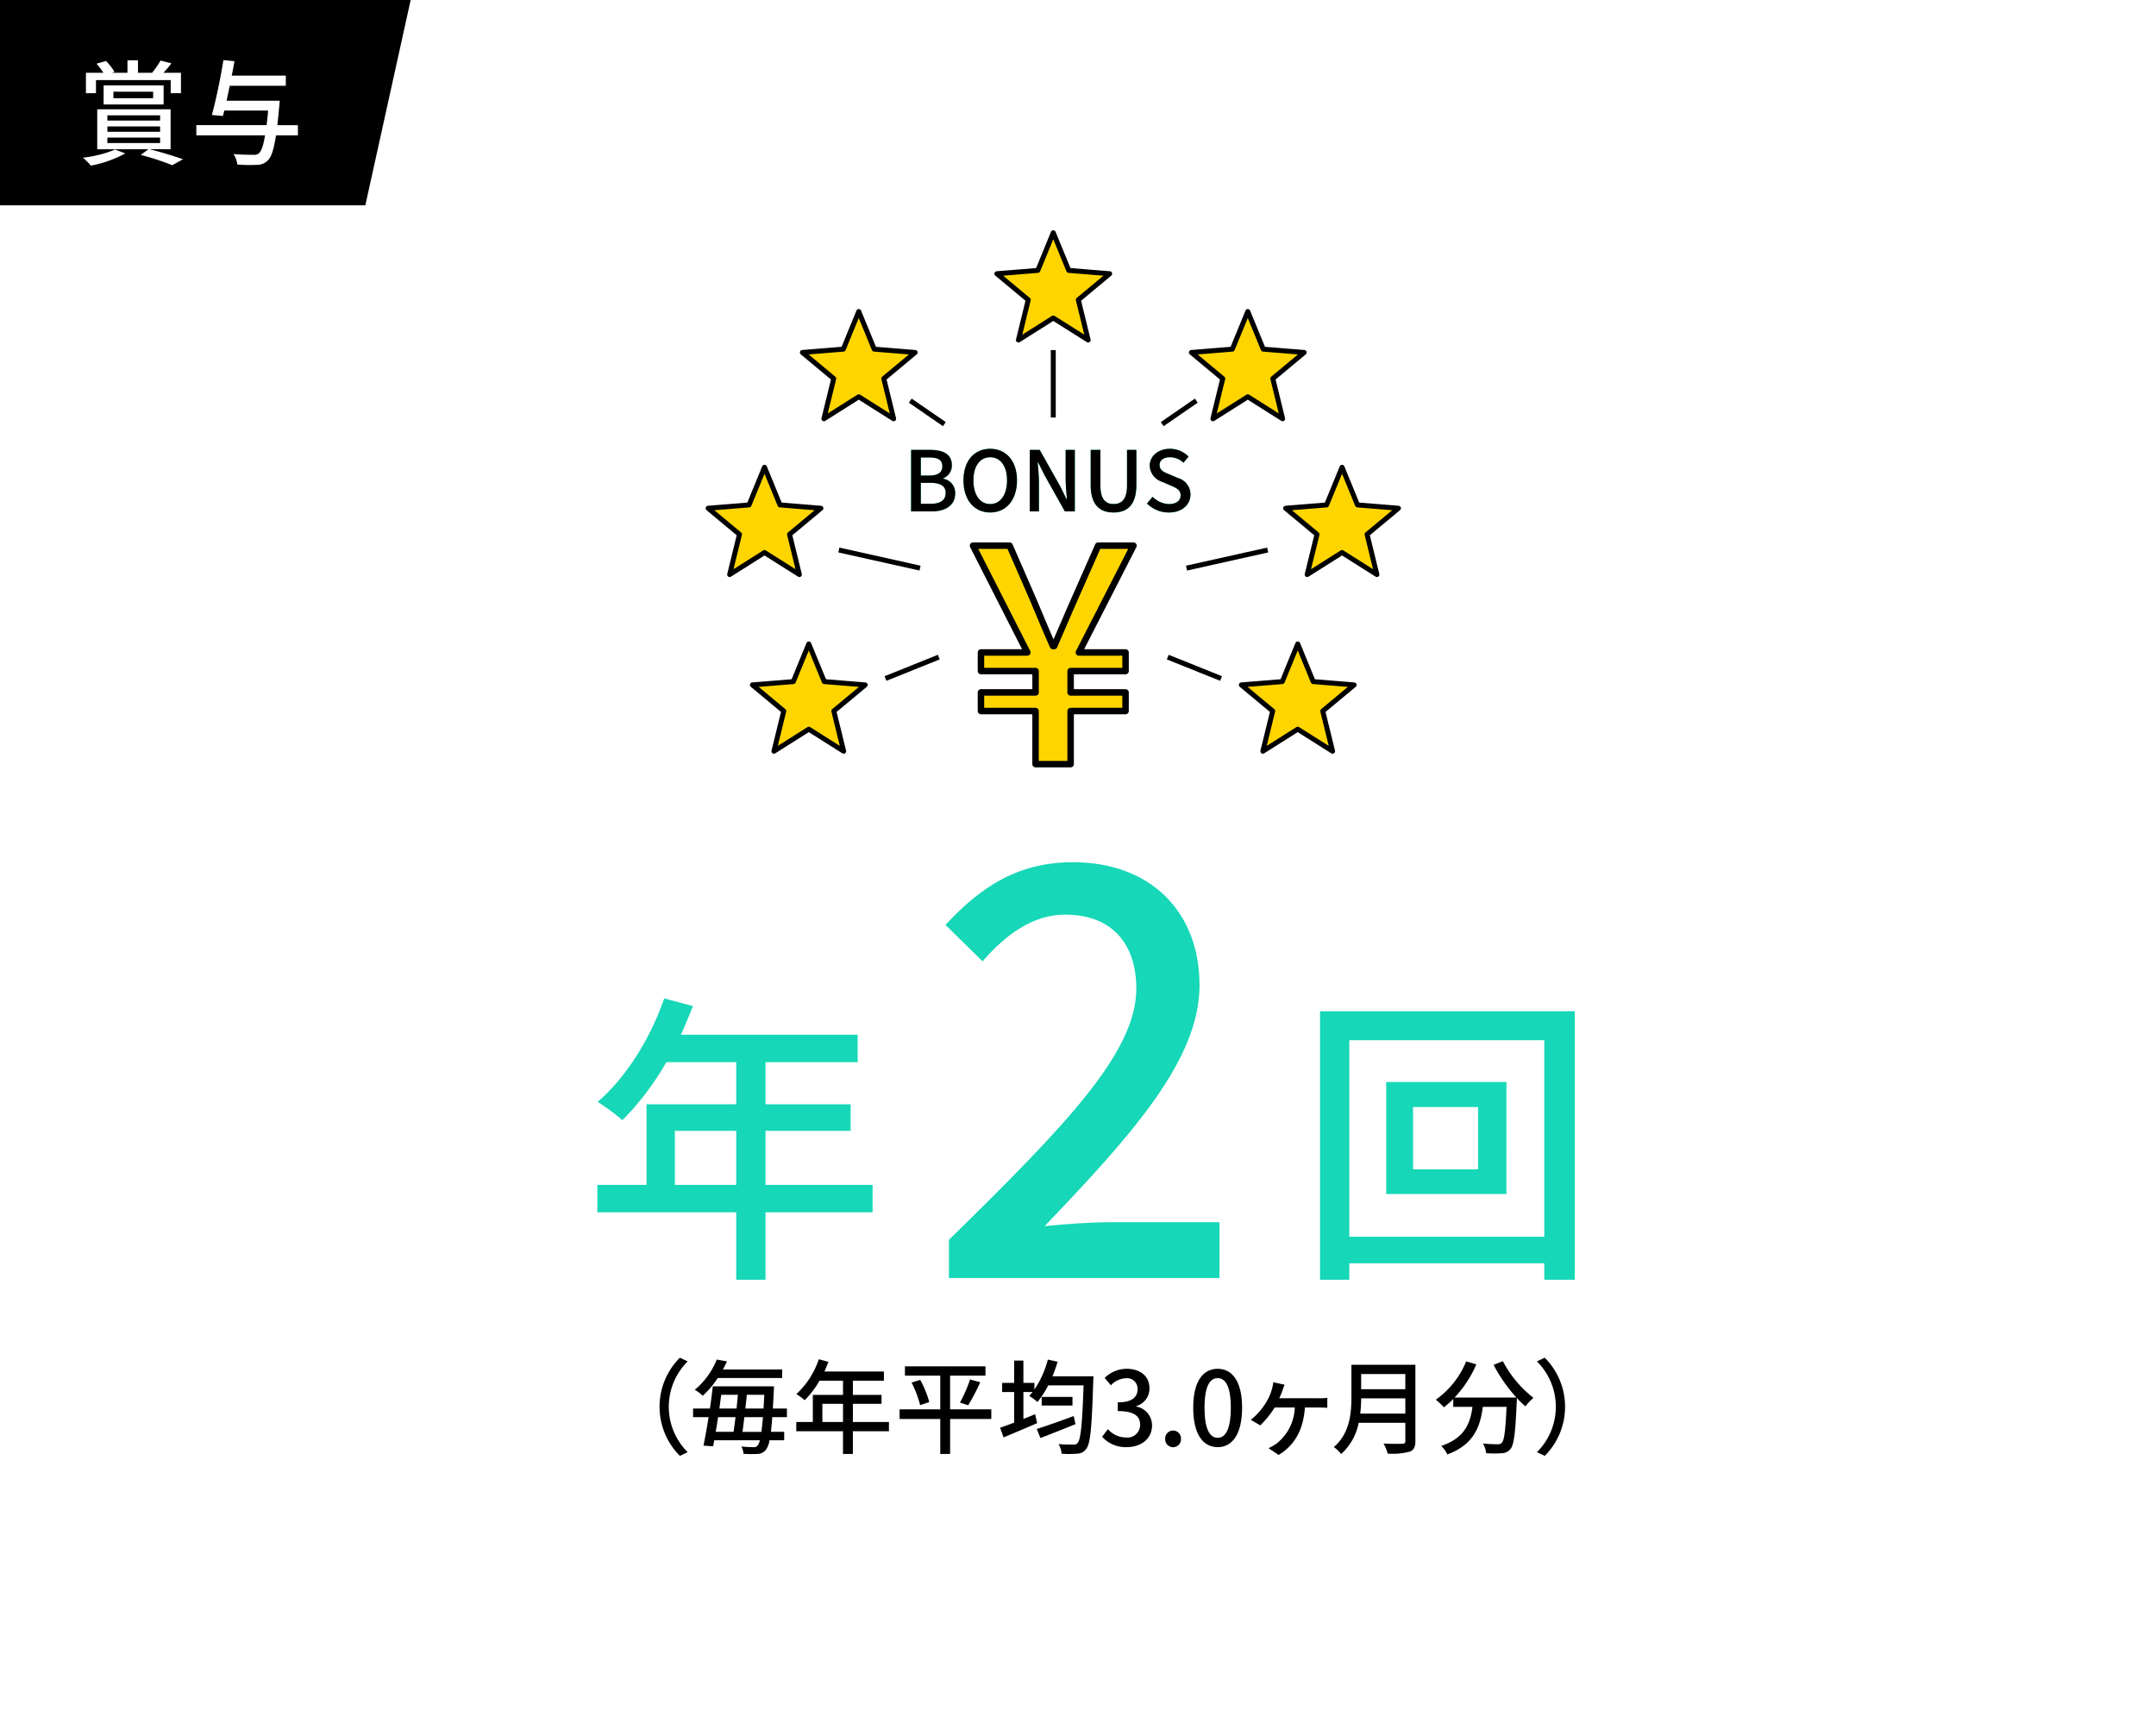 <svg id="グループ_306" data-name="グループ 306" xmlns="http://www.w3.org/2000/svg" xmlns:xlink="http://www.w3.org/1999/xlink" width="378" height="300" viewBox="0 0 378 300">
  <defs>
    <clipPath id="clip-path">
      <rect id="長方形_789" data-name="長方形 789" width="378" height="300" fill="none"/>
    </clipPath>
  </defs>
  <rect id="長方形_788" data-name="長方形 788" width="378" height="300" fill="#fff"/>
  <path id="パス_1029" data-name="パス 1029" d="M150.561,54.615l2.712,6.6,7.178.581-5.5,4.578,1.725,7.049-6.113-3.861-6.113,3.861,1.725-7.049-5.5-4.578,7.178-.581Z" fill="#ffd500"/>
  <path id="パス_1030" data-name="パス 1030" d="M150.561,54.615l2.712,6.6,7.178.581-5.5,4.578,1.725,7.049-6.113-3.861-6.113,3.861,1.725-7.049-5.5-4.578,7.178-.581Z" fill="none" stroke="#000" stroke-linejoin="round" stroke-width="0.869"/>
  <path id="パス_1031" data-name="パス 1031" d="M134.036,81.926l2.712,6.6,7.178.581-5.5,4.578,1.725,7.049-6.113-3.861-6.113,3.861,1.725-7.049-5.5-4.578,7.178-.581Z" fill="#ffd500"/>
  <path id="パス_1032" data-name="パス 1032" d="M134.036,81.926l2.712,6.6,7.178.581-5.5,4.578,1.725,7.049-6.113-3.861-6.113,3.861,1.725-7.049-5.5-4.578,7.178-.581Z" fill="none" stroke="#000" stroke-linejoin="round" stroke-width="0.869"/>
  <path id="パス_1033" data-name="パス 1033" d="M141.8,112.9l2.712,6.6,7.178.581-5.5,4.578,1.725,7.049-6.113-3.861-6.113,3.861,1.725-7.049-5.5-4.578,7.178-.581Z" fill="#ffd500"/>
  <path id="パス_1034" data-name="パス 1034" d="M141.8,112.9l2.712,6.6,7.178.581-5.5,4.578,1.725,7.049-6.113-3.861-6.113,3.861,1.725-7.049-5.5-4.578,7.178-.581Z" fill="none" stroke="#000" stroke-linejoin="round" stroke-width="0.869"/>
  <path id="パス_1035" data-name="パス 1035" d="M235.295,81.926l-2.712,6.6-7.178.581,5.5,4.578-1.725,7.049,6.113-3.861,6.113,3.861-1.725-7.049,5.5-4.578-7.178-.581Z" fill="#ffd500"/>
  <path id="パス_1036" data-name="パス 1036" d="M235.295,81.926l-2.712,6.6-7.178.581,5.5,4.578-1.725,7.049,6.113-3.861,6.113,3.861-1.725-7.049,5.5-4.578-7.178-.581Z" fill="none" stroke="#000" stroke-linejoin="round" stroke-width="0.869"/>
  <path id="パス_1037" data-name="パス 1037" d="M227.526,112.9l-2.712,6.6-7.178.581,5.5,4.578-1.725,7.049,6.113-3.861,6.113,3.861-1.725-7.049,5.5-4.578-7.178-.581Z" fill="#ffd500"/>
  <path id="パス_1038" data-name="パス 1038" d="M227.526,112.9l-2.712,6.6-7.178.581,5.5,4.578-1.725,7.049,6.113-3.861,6.113,3.861-1.725-7.049,5.5-4.578-7.178-.581Z" fill="none" stroke="#000" stroke-linejoin="round" stroke-width="0.869"/>
  <path id="パス_1039" data-name="パス 1039" d="M218.769,54.615l-2.712,6.6-7.178.581,5.5,4.578-1.725,7.049,6.113-3.861,6.113,3.861-1.725-7.049,5.5-4.578-7.178-.581Z" fill="#ffd500"/>
  <path id="パス_1040" data-name="パス 1040" d="M218.769,54.615l-2.712,6.6-7.178.581,5.5,4.578-1.725,7.049,6.113-3.861,6.113,3.861-1.725-7.049,5.5-4.578-7.178-.581Z" fill="none" stroke="#000" stroke-linejoin="round" stroke-width="0.869"/>
  <path id="パス_1041" data-name="パス 1041" d="M184.665,40.808l2.712,6.6,7.178.581-5.5,4.578,1.725,7.049-6.113-3.861-6.113,3.861,1.725-7.049-5.5-4.578,7.178-.581Z" fill="#ffd500"/>
  <path id="パス_1042" data-name="パス 1042" d="M184.665,40.808l2.712,6.6,7.178.581-5.5,4.578,1.725,7.049-6.113-3.861-6.113,3.861,1.725-7.049-5.5-4.578,7.178-.581Z" fill="none" stroke="#000" stroke-linejoin="round" stroke-width="0.869"/>
  <g id="グループ_303" data-name="グループ 303">
    <g id="グループ_302" data-name="グループ 302" clip-path="url(#clip-path)">
      <path id="パス_1043" data-name="パス 1043" d="M166.371,217.374c20.47-20.07,32.852-32.852,32.852-44.035,0-7.789-4.194-12.981-12.482-12.981-5.792,0-10.585,3.695-14.478,8.188l-6.492-6.391c6.291-6.79,12.782-10.984,22.368-10.984,13.48,0,22.168,8.588,22.168,21.568,0,13.081-11.883,26.262-27.161,42.239,3.7-.4,8.388-.7,11.983-.7H213.8v9.786H166.371Z" fill="#16d7b7"/>
    </g>
  </g>
  <path id="パス_1044" data-name="パス 1044" d="M276.1,177.294v47.078h-5.35v-2.889H236.567v2.889h-5.135V177.294Zm-5.35,5.082H236.567v34.453h34.185Zm-6.634,26.963H243.04V189.705h21.078Zm-4.974-15.246h-11.4v10.913h11.4Z" fill="#16d7b7"/>
  <g id="グループ_305" data-name="グループ 305">
    <g id="グループ_304" data-name="グループ 304" clip-path="url(#clip-path)">
      <path id="パス_1045" data-name="パス 1045" d="M119.2,238.038l1.369.647a11.215,11.215,0,0,0,0,15.917l-1.369.649a12.174,12.174,0,0,1,0-17.213"/>
      <path id="パス_1046" data-name="パス 1046" d="M135.4,248.463c-.072,1.026-.162,1.872-.234,2.574h2.323v1.476h-2.575a3.771,3.771,0,0,1-.611,1.639,1.863,1.863,0,0,1-1.442.757,19.613,19.613,0,0,1-2.5-.019,3.443,3.443,0,0,0-.379-1.278c.955.09,1.766.109,2.143.109a.744.744,0,0,0,.7-.289,2.344,2.344,0,0,0,.4-.919h-8c-.072.379-.126.739-.2,1.063l-1.692-.126c.288-1.332.612-3.133.9-4.987h-2.72V246.95h2.954c.2-1.351.378-2.7.5-3.889h10.733s-.019.558-.037.775c-.053,1.152-.108,2.2-.162,3.114h2.466v1.513Zm-9.56-6.861a15.805,15.805,0,0,1-2.647,3.116,5.268,5.268,0,0,0-1.386-1.044,13.271,13.271,0,0,0,3.853-5.313l1.8.324c-.216.469-.45.937-.72,1.423h10.389V241.6Zm.053,6.861c-.126.882-.27,1.764-.414,2.574h3.133c.109-.774.235-1.656.343-2.574Zm.558-3.925c-.107.773-.215,1.6-.324,2.412h3.008c.089-.828.162-1.639.234-2.412Zm7.041,6.5c.09-.684.18-1.53.27-2.574h-3.259c-.109.918-.216,1.818-.324,2.574Zm.378-4.087c.036-.72.09-1.53.126-2.412h-3.061c-.072.773-.162,1.584-.252,2.412Z"/>
      <path id="パス_1047" data-name="パス 1047" d="M155.852,250.93h-6.321v3.979H147.8V250.93H139.61v-1.621h2.9v-4.753H147.8v-2.485H143.68a16.421,16.421,0,0,1-2.593,3.421,13.311,13.311,0,0,0-1.458-1.08,14.577,14.577,0,0,0,3.924-6.1l1.693.45c-.217.558-.469,1.152-.7,1.692h10.425v1.621h-5.438v2.485h5.024v1.566h-5.024v3.187h6.321Zm-8.049-4.808h-3.619v3.187H147.8Z"/>
      <path id="パス_1048" data-name="パス 1048" d="M173.8,248.787h-7.221v6.122h-1.727v-6.122h-7.13v-1.693h7.13v-5.906h-6.194V239.55h14.117v1.638h-6.2v5.906H173.8Zm-12.459-6.86a18.035,18.035,0,0,1,1.584,3.889l-1.6.54a19.613,19.613,0,0,0-1.5-3.962Zm6.967,3.979a24.137,24.137,0,0,0,1.766-4.052l1.783.487a34.7,34.7,0,0,1-2.108,4.033Z"/>
      <path id="パス_1049" data-name="パス 1049" d="M191.707,241.3s-.018.612-.035.846c-.252,8.1-.486,10.965-1.225,11.866a1.9,1.9,0,0,1-1.549.846,17.369,17.369,0,0,1-2.773.018,3.886,3.886,0,0,0-.539-1.692c1.133.09,2.143.09,2.592.09a.8.8,0,0,0,.756-.289c.541-.594.81-3.258,1.045-10.1h-6.194a16.009,16.009,0,0,1-1.89,2.917,12.542,12.542,0,0,0-1.442-1.063,6.805,6.805,0,0,0,.576-.683h-1.6v4.717c.683-.27,1.367-.54,2.052-.829l.36,1.567c-2.035.883-4.213,1.8-5.887,2.5l-.613-1.693c.685-.234,1.531-.54,2.467-.9v-5.365H175.7v-1.6h2.106v-3.907h1.621v3.907h1.926v1.17a16.831,16.831,0,0,0,2.359-5.258l1.711.379a25.227,25.227,0,0,1-.9,2.557Zm-3.15,8.391c-2.125.864-4.4,1.764-6.141,2.43l-.648-1.585c1.586-.5,4.123-1.385,6.482-2.268Zm-.524-3.26h-5.4v-1.512h5.4Z"/>
      <path id="パス_1050" data-name="パス 1050" d="M193.232,251.9l1.008-1.333a4.286,4.286,0,0,0,3.133,1.459,2.229,2.229,0,0,0,2.521-2.215c0-1.459-.937-2.413-3.926-2.413v-1.53c2.612,0,3.475-.99,3.475-2.323a1.842,1.842,0,0,0-2.033-1.909,3.866,3.866,0,0,0-2.649,1.243l-1.08-1.3a5.587,5.587,0,0,1,3.8-1.6c2.375,0,4.051,1.242,4.051,3.421a3.2,3.2,0,0,1-2.287,3.115v.09a3.354,3.354,0,0,1,2.736,3.313c0,2.395-2,3.8-4.43,3.8a5.5,5.5,0,0,1-4.32-1.818"/>
      <path id="パス_1051" data-name="パス 1051" d="M204.285,252.28a1.388,1.388,0,1,1,2.771,0,1.387,1.387,0,1,1-2.771,0"/>
      <path id="パス_1052" data-name="パス 1052" d="M209.2,246.807c0-4.592,1.692-6.824,4.285-6.824s4.285,2.251,4.285,6.824c0,4.609-1.693,6.914-4.285,6.914s-4.285-2.3-4.285-6.914m6.59,0c0-3.8-.955-5.186-2.305-5.186s-2.3,1.386-2.3,5.186c0,3.835.953,5.275,2.3,5.275s2.305-1.44,2.305-5.275"/>
      <path id="パス_1053" data-name="パス 1053" d="M224.859,243.764c-.145.4-.342.9-.576,1.386h6.931a10.771,10.771,0,0,0,1.495-.072v1.747c-.5-.037-1.133-.054-1.495-.054h-2.429c-.289,4-1.838,6.626-4.61,8.318L222.41,253.9a7.873,7.873,0,0,0,1.494-.882,8.354,8.354,0,0,0,3.1-6.248h-3.53a15.91,15.91,0,0,1-2.519,3.133l-1.658-.973a11.739,11.739,0,0,0,2.72-3.114,8.726,8.726,0,0,0,.99-2.305,6.341,6.341,0,0,0,.233-1.171l1.98.433c-.142.359-.252.666-.359.99"/>
      <path id="パス_1054" data-name="パス 1054" d="M248.154,252.64c0,1.081-.289,1.6-1.009,1.873a11.923,11.923,0,0,1-3.852.342,7.091,7.091,0,0,0-.721-1.765c1.4.072,2.844.055,3.278.036.4,0,.539-.144.539-.521v-3.152h-8.174a9.955,9.955,0,0,1-3.078,5.474,6.313,6.313,0,0,0-1.28-1.225c2.809-2.412,3.079-5.941,3.079-8.768V239.28h11.218Zm-1.765-4.807v-2.665h-7.743a23.01,23.01,0,0,1-.162,2.665Zm-7.743-4.268h7.742V240.9h-7.742Z"/>
      <path id="パス_1055" data-name="パス 1055" d="M263.488,238.65a19.944,19.944,0,0,0,5.367,6.428,9.134,9.134,0,0,0-1.406,1.494,16.58,16.58,0,0,1-1.512-1.477c0,.162,0,.54-.017.7-.235,5.457-.487,7.544-1.1,8.248a1.951,1.951,0,0,1-1.477.738,20.47,20.47,0,0,1-2.791,0,3.86,3.86,0,0,0-.558-1.694c1.1.109,2.125.126,2.539.126a.959.959,0,0,0,.773-.252c.414-.431.649-2.124.828-6.3h-4.158c-.451,3.493-1.6,6.644-6.23,8.337a5.258,5.258,0,0,0-1.063-1.495c4.141-1.369,5.1-4,5.475-6.842h-3.367v-1.387a15.458,15.458,0,0,1-1.639,1.459,12.727,12.727,0,0,0-1.422-1.332,15.271,15.271,0,0,0,5.328-6.717l1.783.523a20.233,20.233,0,0,1-3.816,5.815h10.838a27.6,27.6,0,0,1-4-5.726Z"/>
      <path id="パス_1056" data-name="パス 1056" d="M270.83,255.251l-1.367-.648a11.218,11.218,0,0,0,0-15.917l1.367-.648a12.169,12.169,0,0,1,0,17.213"/>
      <path id="パス_1057" data-name="パス 1057" d="M152.988,212.549H134.211v11.823h-5.136V212.549H104.733v-4.815h8.614V193.61h15.728v-7.381H116.824a48.692,48.692,0,0,1-7.7,10.164,39.511,39.511,0,0,0-4.333-3.21c4.922-4.226,9.2-11.021,11.662-18.136l5.03,1.338c-.643,1.658-1.392,3.424-2.087,5.028h30.975v4.816H134.211v7.381h14.926v4.655H134.211v9.469h18.777Zm-23.913-14.284H118.322v9.47h10.753Z" fill="#16d7b7"/>
      <path id="パス_1058" data-name="パス 1058" d="M181.561,124.664h-9.575V121.4h9.575v-3.744h-9.575v-3.263h8.131l-9.523-18.724h6.42l4.174,9.575c1.122,2.622,2.192,5.3,3.423,8.025h.215c1.229-2.782,2.3-5.4,3.476-8.025l4.227-9.575h6.2l-9.576,18.724h8.185v3.263h-9.63V121.4h9.63v3.264h-9.63v9.309h-6.152Z" fill="#16d7b7"/>
      <path id="パス_1059" data-name="パス 1059" d="M181.561,124.664h-9.575V121.4h9.575v-3.744h-9.575v-3.263h8.131l-9.523-18.724h6.42l4.174,9.575c1.122,2.622,2.192,5.3,3.423,8.025h.215c1.229-2.782,2.3-5.4,3.476-8.025l4.227-9.575h6.2l-9.576,18.724h8.185v3.263h-9.63V121.4h9.63v3.264h-9.63v9.309h-6.152Z" fill="#ffd500"/>
      <path id="パス_1060" data-name="パス 1060" d="M181.561,124.664h-9.575V121.4h9.575v-3.744h-9.575v-3.263h8.131l-9.523-18.724h6.42l4.174,9.575c1.122,2.622,2.192,5.3,3.423,8.025h.215c1.229-2.782,2.3-5.4,3.476-8.025l4.227-9.575h6.2l-9.576,18.724h8.185v3.263h-9.63V121.4h9.63v3.264h-9.63v9.309h-6.152Z" fill="none" stroke="#000" stroke-linejoin="round" stroke-width="1.133"/>
      <path id="パス_1061" data-name="パス 1061" d="M159.743,78.877h3.337c2.21,0,3.8.717,3.8,2.663a2.394,2.394,0,0,1-1.537,2.326v.073a2.473,2.473,0,0,1,2.122,2.561c0,2.137-1.741,3.161-4.126,3.161h-3.6Zm3.146,4.507c1.639,0,2.327-.616,2.327-1.625,0-1.126-.761-1.551-2.283-1.551h-1.492v3.176Zm.264,4.945c1.683,0,2.648-.6,2.648-1.917,0-1.214-.936-1.756-2.648-1.756h-1.712v3.673Z" fill="#16d7b7"/>
      <path id="パス_1062" data-name="パス 1062" d="M168.921,84.232c0-3.468,1.917-5.546,4.683-5.546s4.7,2.078,4.7,5.546-1.931,5.62-4.7,5.62-4.683-2.151-4.683-5.62m7.639,0c0-2.531-1.171-4.067-2.956-4.067s-2.941,1.536-2.941,4.067,1.156,4.142,2.941,4.142,2.956-1.625,2.956-4.142" fill="#16d7b7"/>
      <path id="パス_1063" data-name="パス 1063" d="M180.542,78.877h1.742l3.57,6.336,1.127,2.282h.074c-.088-1.111-.22-2.414-.22-3.585V78.877h1.609V89.661H186.7l-3.57-6.35-1.127-2.254h-.073c.088,1.112.219,2.356.219,3.526v5.078h-1.61Z" fill="#16d7b7"/>
      <path id="パス_1064" data-name="パス 1064" d="M191.227,85.037v-6.16h1.7v6.277c0,2.429.966,3.219,2.312,3.219,1.361,0,2.356-.79,2.356-3.219V78.877h1.639v6.16c0,3.512-1.609,4.814-4,4.814s-4.009-1.3-4.009-4.814" fill="#16d7b7"/>
      <path id="パス_1065" data-name="パス 1065" d="M201.093,88.271l.995-1.17a4.178,4.178,0,0,0,2.868,1.273c1.3,0,2.034-.615,2.034-1.522,0-.98-.731-1.288-1.726-1.727l-1.493-.643a3.1,3.1,0,0,1-2.195-2.824c0-1.7,1.493-2.971,3.541-2.971a4.615,4.615,0,0,1,3.264,1.36l-.893,1.083a3.433,3.433,0,0,0-2.371-.965c-1.1,0-1.814.527-1.814,1.376,0,.936.863,1.287,1.741,1.638l1.478.629a3.008,3.008,0,0,1,2.195,2.912c0,1.727-1.434,3.132-3.79,3.132a5.373,5.373,0,0,1-3.834-1.581" fill="#16d7b7"/>
      <path id="パス_1066" data-name="パス 1066" d="M159.743,78.877h3.337c2.21,0,3.8.717,3.8,2.663a2.394,2.394,0,0,1-1.537,2.326v.073a2.473,2.473,0,0,1,2.122,2.561c0,2.137-1.741,3.161-4.126,3.161h-3.6Zm3.146,4.507c1.639,0,2.327-.616,2.327-1.625,0-1.126-.761-1.551-2.283-1.551h-1.492v3.176Zm.264,4.945c1.683,0,2.648-.6,2.648-1.917,0-1.214-.936-1.756-2.648-1.756h-1.712v3.673Z"/>
      <path id="パス_1067" data-name="パス 1067" d="M168.921,84.232c0-3.468,1.917-5.546,4.683-5.546s4.7,2.078,4.7,5.546-1.931,5.62-4.7,5.62-4.683-2.151-4.683-5.62m7.639,0c0-2.531-1.171-4.067-2.956-4.067s-2.941,1.536-2.941,4.067,1.156,4.142,2.941,4.142,2.956-1.625,2.956-4.142"/>
      <path id="パス_1068" data-name="パス 1068" d="M180.542,78.877h1.742l3.57,6.336,1.127,2.282h.074c-.088-1.111-.22-2.414-.22-3.585V78.877h1.609V89.661H186.7l-3.57-6.35-1.127-2.254h-.073c.088,1.112.219,2.356.219,3.526v5.078h-1.61Z"/>
      <path id="パス_1069" data-name="パス 1069" d="M191.227,85.037v-6.16h1.7v6.277c0,2.429.966,3.219,2.312,3.219,1.361,0,2.356-.79,2.356-3.219V78.877h1.639v6.16c0,3.512-1.609,4.814-4,4.814s-4.009-1.3-4.009-4.814"/>
      <path id="パス_1070" data-name="パス 1070" d="M201.093,88.271l.995-1.17a4.178,4.178,0,0,0,2.868,1.273c1.3,0,2.034-.615,2.034-1.522,0-.98-.731-1.288-1.726-1.727l-1.493-.643a3.1,3.1,0,0,1-2.195-2.824c0-1.7,1.493-2.971,3.541-2.971a4.615,4.615,0,0,1,3.264,1.36l-.893,1.083a3.433,3.433,0,0,0-2.371-.965c-1.1,0-1.814.527-1.814,1.376,0,.936.863,1.287,1.741,1.638l1.478.629a3.008,3.008,0,0,1,2.195,2.912c0,1.727-1.434,3.132-3.79,3.132a5.373,5.373,0,0,1-3.834-1.581"/>
      <line id="線_93" data-name="線 93" x1="14.231" y2="3.174" transform="translate(208.026 96.431)" fill="none" stroke="#000" stroke-linejoin="round" stroke-width="0.869"/>
      <line id="線_94" data-name="線 94" x1="5.978" y2="4.115" transform="translate(203.761 70.244)" fill="none" stroke="#000" stroke-linejoin="round" stroke-width="0.869"/>
      <line id="線_95" data-name="線 95" x1="9.342" y1="3.758" transform="translate(204.738 115.204)" fill="none" stroke="#000" stroke-linejoin="round" stroke-width="0.869"/>
      <line id="線_96" data-name="線 96" y1="3.758" x2="9.342" transform="translate(155.25 115.204)" fill="none" stroke="#000" stroke-linejoin="round" stroke-width="0.869"/>
      <line id="線_97" data-name="線 97" x2="14.231" y2="3.174" transform="translate(147.073 96.431)" fill="none" stroke="#000" stroke-linejoin="round" stroke-width="0.869"/>
      <line id="線_98" data-name="線 98" x2="5.978" y2="4.115" transform="translate(159.591 70.244)" fill="none" stroke="#000" stroke-linejoin="round" stroke-width="0.869"/>
      <line id="線_99" data-name="線 99" y2="11.828" transform="translate(184.665 61.376)" fill="none" stroke="#000" stroke-linejoin="round" stroke-width="0.869"/>
      <path id="パス_1071" data-name="パス 1071" d="M64.052,36H0V0H72Z" fill-rule="evenodd"/>
      <path id="パス_1072" data-name="パス 1072" d="M21.968,26.9a20.9,20.9,0,0,1-6.041,2.141,10.241,10.241,0,0,0-1.4-1.4,20.661,20.661,0,0,0,5.661-1.421ZM16.826,16.34h-1.76V12.759h3.061a12.839,12.839,0,0,0-1.2-1.6l1.66-.46a9.382,9.382,0,0,1,1.48,1.9l-.46.159h2.741v-2.18h1.84v2.18h2.561l-.061-.02a16.785,16.785,0,0,0,1.461-2.12l1.9.48a15.346,15.346,0,0,1-1.4,1.66h3.08V16.34h-1.8v-2.3h-13.1Zm9.423,9.822c2.1.54,4.44,1.26,5.841,1.761l-1.9,1.04a43.584,43.584,0,0,0-5.521-1.8l1.36-1H17.047v-7H29.909v7ZM18.167,14.979H28.689V18.32H18.167Zm.66,6.162h9.242v-.92H18.827Zm0,1.961h9.242v-.94H18.827Zm0,1.98h9.242v-.96H18.827Zm1.061-7.862h6.961V16.08H19.888Z" fill="#fff"/>
      <path id="パス_1073" data-name="パス 1073" d="M52.229,23.741h-3.84c-.381,2.48-.8,3.741-1.4,4.341a2.626,2.626,0,0,1-1.921.82,26.317,26.317,0,0,1-3.462-.059A4.062,4.062,0,0,0,40.927,27c1.461.14,2.861.14,3.441.14a1.379,1.379,0,0,0,1.021-.26c.419-.36.779-1.321,1.079-3.141H34.425v-1.8H46.75c.079-.761.179-1.6.258-2.56H39.327l-.24.96-1.941-.18c.681-2.441,1.542-6.562,2.021-9.622l1.94.2c-.14.8-.3,1.661-.48,2.522H50.11v1.78H40.287c-.2.9-.379,1.78-.559,2.62h9.321s-.041.58-.079.86c-.121,1.3-.22,2.421-.342,3.421h3.6Z" fill="#fff"/>
    </g>
  </g>
</svg>
